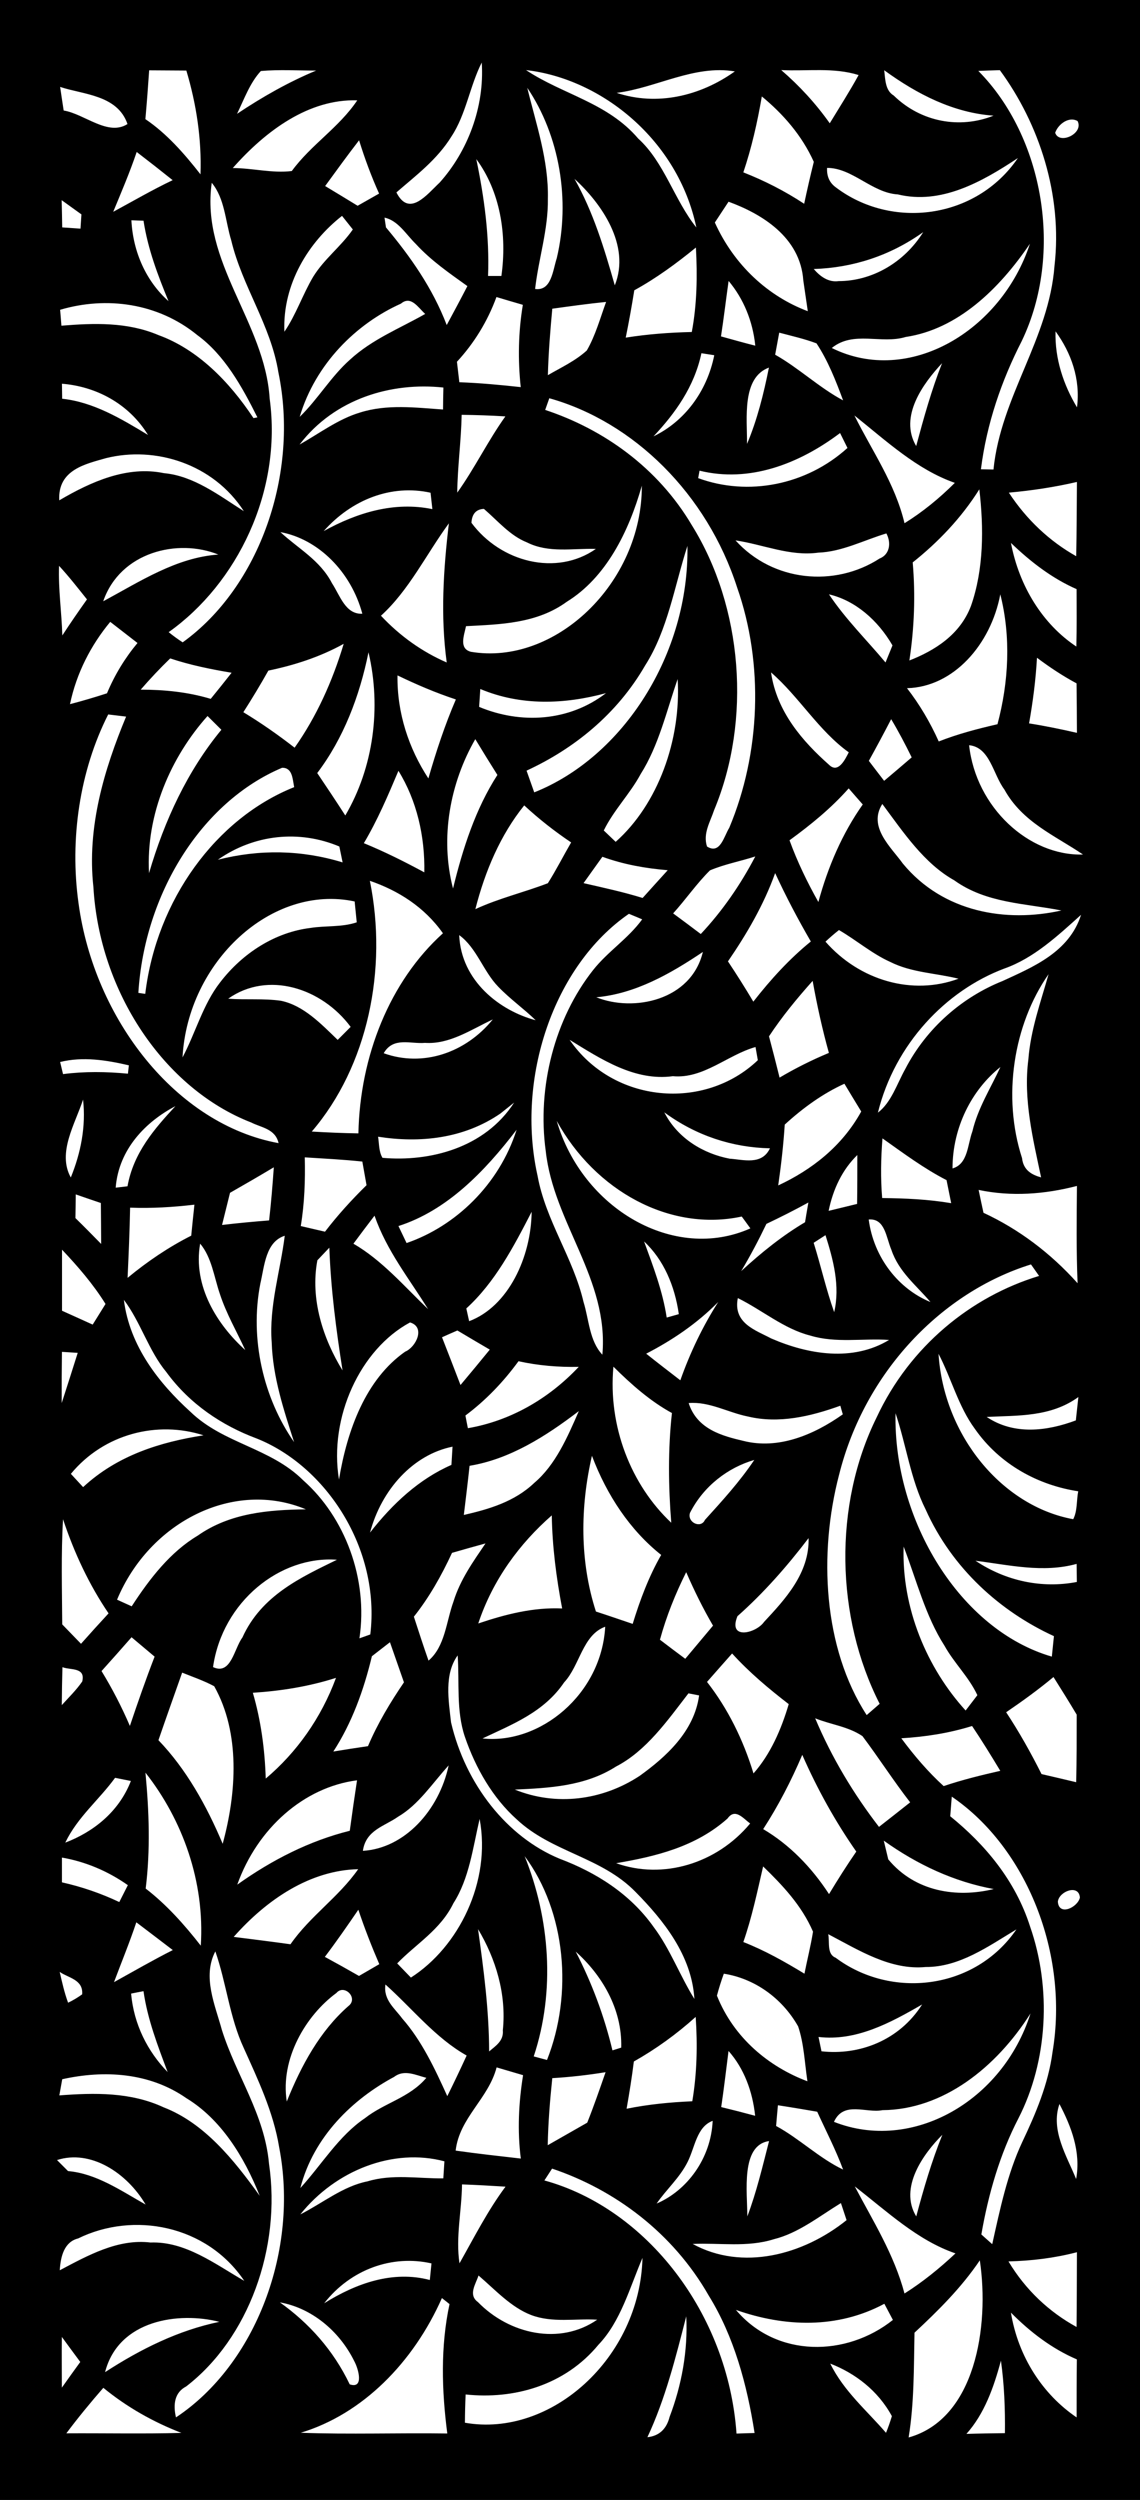 <?xml version="1.0" encoding="UTF-8" standalone="no"?>
<!-- Created with Inkscape (http://www.inkscape.org/) -->

<svg
   width="133.854mm"
   height="293.404mm"
   viewBox="0 0 133.854 293.404"
   version="1.1"
   id="svg5"
   xml:space="preserve"
   xmlns="http://www.w3.org/2000/svg"
   xmlns:svg="http://www.w3.org/2000/svg"><defs
     id="defs2" /><g
     id="layer1"
     transform="translate(721.452,823.685)"><path
       d="m -721.452,-823.685 h 133.854 v 293.404 h -133.854 z m 12.133,280.242 c -1.498,1.722 -2.963,3.493 -4.342,5.341 4.503,-0.029 9.007,0.076 13.51,-0.05 -3.269,-1.265 -6.368,-2.996 -9.169,-5.292 z m 101.34,5.409 c 1.507,-0.05 3.014,-0.067 4.52,-0.088 0.036,-2.85 -0.077,-5.701 -0.468,-8.512 -0.843,3.152 -1.95,6.255 -4.052,8.6 z m -15.988,-8.25 c 1.592,3.24 4.291,5.506 6.547,8.123 0.265,-0.642 0.485,-1.294 0.689,-1.956 -1.634,-3.016 -4.341,-5.049 -7.236,-6.168 z m -90.222,-3.132 c -0.026,1.984 0,3.959 0,5.954 0.715,-1.012 1.439,-2.024 2.163,-3.016 -0.732,-0.983 -1.447,-1.955 -2.163,-2.938 z m 68.752,11.771 c 1.37,-0.147 2.239,-0.944 2.605,-2.383 1.413,-3.707 2.162,-7.753 1.958,-11.81 -1.243,4.845 -2.46,9.709 -4.563,14.194 z m -63.678,-7.636 c 4.214,-2.734 8.624,-4.913 13.416,-5.905 -4.725,-1.206 -11.833,-0.261 -13.416,5.905 z m 106.362,-6.985 c 0.852,5.205 3.755,9.612 7.713,12.296 0,-2.276 0,-4.543 0.027,-6.81 -2.886,-1.235 -5.448,-3.171 -7.739,-5.487 z m -32.29,-0.321 c 4.767,5.652 12.982,5.516 18.431,1.177 -0.254,-0.477 -0.758,-1.421 -1.004,-1.897 -5.508,2.958 -11.714,2.734 -17.426,0.72 z m -53.547,-0.885 c 3.397,2.422 6.274,5.593 8.198,9.621 1.686,0.574 1.047,-1.77 0.545,-2.704 -1.805,-3.658 -5.108,-6.275 -8.743,-6.917 z m 19.027,-0.506 c -3.354,7.569 -9.322,13.619 -16.575,15.809 5.738,0.214 11.476,0 17.205,0.087 -0.655,-5.039 -0.809,-10.205 0.262,-15.185 -0.222,-0.176 -0.663,-0.535 -0.894,-0.71 z m 4.222,0.467 c 3.695,3.794 9.628,5.107 14.012,2.072 -2.579,-0.155 -5.253,0.399 -7.756,-0.545 -2.375,-0.914 -4.214,-2.957 -6.18,-4.64 -0.341,1.031 -1.234,2.267 -0.078,3.113 z m 51.266,3.599 c -0.085,4.096 -0.027,8.23 -0.69,12.297 7.823,-2.179 9.509,-12.997 8.36,-20.79 -2.188,3.239 -4.903,5.915 -7.67,8.492 z m -37.1,1.401 c -3.967,4.816 -9.986,6.45 -15.604,5.847 -0.052,1.099 -0.078,2.208 -0.085,3.318 10.079,1.78 20.559,-7.579 20.849,-19.349 -1.507,3.521 -2.554,7.452 -5.159,10.185 z m -32.213,-4.854 c 3.788,-2.364 8.07,-3.872 12.403,-2.733 0.051,-0.486 0.144,-1.459 0.195,-1.946 -4.58,-1.041 -9.467,0.671 -12.599,4.679 z m 80.346,-4.913 c 2.009,3.356 4.793,5.944 7.994,7.695 0.036,-2.928 0.027,-5.847 0.043,-8.775 -2.639,0.691 -5.338,1.012 -8.036,1.08 z m -109.24,-2.695 c -1.6,0.399 -2.051,2.043 -2.154,3.736 3.346,-1.77 6.844,-3.716 10.65,-3.259 4.078,-0.155 7.534,2.49 11.016,4.504 -4.427,-6.586 -13.033,-8.162 -19.512,-4.981 z m 81.692,0.089 c -3.116,0.983 -6.359,0.409 -9.535,0.554 5.823,3.191 12.965,1.313 18.074,-2.792 -0.172,-0.506 -0.502,-1.498 -0.664,-2.004 -2.562,1.566 -4.997,3.531 -7.875,4.242 z m 9.501,-6.197 c 2.145,4.067 4.614,7.968 5.84,12.569 2.128,-1.343 4.112,-2.948 5.985,-4.708 -4.469,-1.527 -8.036,-4.932 -11.825,-7.861 z m -46.413,9.028 c 1.728,-3.055 3.329,-6.216 5.406,-8.999 -1.703,-0.106 -3.405,-0.205 -5.108,-0.264 -0.036,3.094 -0.758,6.187 -0.298,9.262 z m 9.969,-9.728 c 11.987,3.298 21.564,15.595 22.56,29.71 0.706,-0.029 1.413,-0.05 2.12,-0.067 -0.885,-5.691 -2.426,-11.353 -5.372,-16.11 -4.223,-7.403 -11.059,-12.452 -18.405,-14.923 -0.298,0.457 -0.596,0.924 -0.902,1.391 z m -28.664,3.989 c 2.622,-1.323 5.023,-3.317 7.892,-3.881 2.92,-0.885 5.934,-0.321 8.905,-0.35 0.028,-0.496 0.094,-1.498 0.129,-2.004 -6.01,-1.596 -12.77,1.041 -16.924,6.236 z m -28.561,-6.382 c 0.323,0.321 0.97,0.973 1.294,1.294 3.329,0.29 6.189,2.286 9.109,3.93 -2.197,-3.726 -6.444,-6.499 -10.403,-5.224 z m 100.888,6.615 c 0.869,-3.259 1.813,-6.489 3.065,-9.582 -2.205,2.199 -5.125,6.217 -3.065,9.582 z m -19.835,0 c 1.081,-2.851 1.788,-5.866 2.554,-8.843 -3.363,0.477 -2.545,6.032 -2.554,8.843 z m -7.006,-6.402 c -0.936,1.878 -2.486,3.211 -3.643,4.893 3.558,-1.518 6.385,-5.282 6.58,-9.709 -1.881,0.701 -2.077,3.104 -2.937,4.816 z m 45.613,2.014 c 0.579,-3.181 -0.562,-6.138 -1.958,-8.804 -1.073,3.074 0.868,6.109 1.958,8.804 z m -35.014,-8.658 c -0.06,0.613 -0.164,1.829 -0.214,2.432 2.733,1.478 5.065,3.784 7.866,5.117 -0.869,-2.345 -2.009,-4.533 -3.039,-6.79 -1.541,-0.264 -3.082,-0.525 -4.614,-0.759 z m -26.493,-3.181 c -0.272,2.617 -0.485,5.234 -0.536,7.87 1.549,-0.885 3.09,-1.761 4.64,-2.646 0.775,-1.946 1.464,-3.94 2.154,-5.925 -2.077,0.34 -4.163,0.574 -6.257,0.7 z m -11.348,8.503 c 2.545,0.359 5.099,0.642 7.653,0.934 -0.417,-3.259 -0.254,-6.557 0.265,-9.787 -1.039,-0.311 -2.069,-0.613 -3.107,-0.914 -0.971,3.697 -4.367,5.905 -4.81,9.767 z m -7.211,-8.658 c -4.853,2.597 -9.466,6.995 -11.024,13.055 2.511,-2.753 4.529,-6.148 7.585,-8.201 2.298,-1.81 5.227,-2.393 7.211,-4.738 -1.235,-0.311 -2.588,-1.021 -3.772,-0.117 z m -38.981,0.282 c -0.085,0.477 -0.254,1.421 -0.341,1.897 4.112,-0.311 8.377,-0.409 12.268,1.41 4.725,1.829 8.19,6.09 11.262,10.38 -1.839,-4.641 -4.588,-9.018 -8.607,-11.46 -4.359,-3.036 -9.679,-3.317 -14.583,-2.228 z m 78.235,-3.317 c -0.281,2.189 -0.536,4.397 -0.86,6.586 1.328,0.321 2.656,0.661 3.984,1.021 -0.306,-2.88 -1.311,-5.564 -3.124,-7.607 z m 18.073,6.946 c -1.915,0.389 -4.554,-1.129 -5.695,1.372 9.143,3.619 19.801,-2.383 23.079,-12.725 -4.044,6.382 -10.292,11.304 -17.384,11.353 z m -29.191,-5.711 c -0.23,1.858 -0.528,3.706 -0.852,5.545 2.546,-0.515 5.125,-0.768 7.713,-0.875 0.553,-3.268 0.622,-6.596 0.4,-9.903 -2.256,2.033 -4.691,3.784 -7.261,5.234 z m 21.683,-2.88 c 0.085,0.418 0.265,1.265 0.349,1.683 4.435,0.496 9.135,-1.265 11.816,-5.496 -3.797,2.199 -7.781,4.329 -12.165,3.813 z m -50.849,-6.158 c -0.272,1.8 1.098,2.802 1.958,3.979 2.29,2.598 3.831,5.876 5.303,9.126 0.783,-1.576 1.541,-3.172 2.273,-4.767 -3.652,-2.053 -6.385,-5.516 -9.535,-8.337 z m -5.755,0.993 c -3.593,2.636 -6.615,7.714 -5.832,12.744 1.711,-4.271 3.916,-8.289 7.219,-11.188 1.252,-0.934 -0.46,-2.646 -1.387,-1.556 z m -24.109,0.075 c 0.324,3.629 1.941,6.79 4.29,9.213 -1.157,-3.084 -2.358,-6.168 -2.835,-9.495 -0.366,0.067 -1.09,0.205 -1.456,0.282 z m 69.594,-2.335 c -0.307,0.847 -0.579,1.703 -0.809,2.578 2.001,5.01 6.146,8.366 10.625,10.049 -0.324,-2.15 -0.4,-4.397 -1.09,-6.44 -1.933,-3.415 -5.218,-5.643 -8.726,-6.187 z m -77.98,-0.214 c 0.281,1.216 0.553,2.451 0.987,3.619 0.579,-0.273 1.124,-0.603 1.652,-0.982 0.145,-1.751 -1.652,-1.926 -2.639,-2.637 z m 19.052,6.839 c 1.677,5.311 5.014,9.894 5.525,15.672 1.456,9.893 -2.418,20.526 -9.731,26.149 -1.353,0.7 -1.549,2.101 -1.192,3.628 9.382,-6.226 14.456,-19.631 12.114,-31.714 -0.69,-4.173 -2.486,-7.919 -4.163,-11.655 -1.651,-3.551 -2.035,-7.617 -3.329,-11.324 -1.549,2.977 -0.026,6.294 0.774,9.242 z m 41.536,-9.222 c 1.881,3.648 3.337,7.51 4.316,11.596 l 1.03,-0.321 c 0.129,-4.582 -2.315,-8.561 -5.346,-11.275 z m 41.109,1.81 c -4.146,0.399 -7.84,-1.956 -11.459,-3.852 0.188,0.934 -0.187,2.344 0.869,2.763 6.487,4.864 16.328,3.823 21.231,-3.327 -3.345,2.023 -6.717,4.436 -10.641,4.417 z m -52.576,-4.446 c 0.664,4.757 1.294,9.524 1.302,14.359 0.724,-0.632 1.728,-1.216 1.609,-2.481 0.443,-4.251 -0.834,-8.405 -2.911,-11.878 z m -40.122,-0.798 c -0.792,2.374 -1.745,4.679 -2.622,7.024 2.299,-1.274 4.571,-2.587 6.904,-3.765 -1.43,-1.089 -2.852,-2.179 -4.282,-3.259 z m 22.134,4.057 c 1.345,0.73 2.673,1.469 4.01,2.238 0.596,-0.35 1.788,-1.041 2.384,-1.382 -0.902,-2.091 -1.736,-4.222 -2.46,-6.391 -1.277,1.868 -2.571,3.736 -3.933,5.535 z m 86.067,-6.489 c 0.11,1.751 2.333,0.681 2.588,-0.467 -0.11,-1.615 -2.434,-0.759 -2.588,0.467 z m -96.768,4.144 c 2.222,0.282 4.444,0.554 6.666,0.866 2.316,-3.327 5.636,-5.506 7.951,-8.814 -5.635,0.135 -10.701,3.522 -14.617,7.948 z m 59.839,0.603 c 2.494,0.973 4.852,2.305 7.176,3.716 0.324,-1.654 0.741,-3.269 1.005,-4.932 -1.337,-3.093 -3.592,-5.457 -5.857,-7.656 -0.69,2.987 -1.319,5.992 -2.324,8.872 z m -25.676,-10.079 c 2.963,7.364 3.61,15.838 1.065,23.504 0.392,0.106 1.175,0.311 1.558,0.418 3.065,-7.734 2.231,-17.384 -2.622,-23.922 z m -54.331,0.164 c 0,0.963 0,1.936 0,2.909 2.307,0.516 4.563,1.284 6.734,2.315 0.332,-0.661 0.673,-1.323 1.005,-1.985 -2.367,-1.663 -4.997,-2.763 -7.747,-3.239 z m 96.496,-1.984 c 0.136,0.545 0.392,1.644 0.528,2.198 3.167,3.823 8.053,4.534 12.386,3.483 -4.631,-0.847 -8.956,-2.851 -12.914,-5.681 z m -50.534,7.354 c -1.515,3.113 -4.367,4.748 -6.598,7.053 0.409,0.418 1.209,1.255 1.609,1.663 5.602,-3.58 9.441,-11.246 8.07,-18.62 -0.792,3.385 -1.218,7.004 -3.082,9.903 z m 58.34,-10.215 c 4.052,3.278 7.645,7.511 9.373,12.939 2.528,7.228 2.086,15.789 -1.371,22.521 -2.171,4.193 -3.524,8.853 -4.35,13.62 0.324,0.282 0.954,0.856 1.277,1.139 0.911,-4.086 1.77,-8.24 3.524,-11.985 1.583,-3.337 3.056,-6.79 3.558,-10.575 1.933,-11.518 -3.039,-23.971 -11.833,-29.963 -0.043,0.584 -0.137,1.731 -0.179,2.305 z m -26.152,0.264 c -3.763,3.347 -8.47,4.456 -13.076,5.244 5.466,1.946 11.791,0.079 15.732,-4.66 -0.843,-0.623 -1.762,-1.839 -2.656,-0.584 z m -57.565,7.763 c 4.078,-2.909 8.505,-5.156 13.212,-6.324 0.265,-1.974 0.553,-3.95 0.851,-5.924 -6.231,0.807 -11.697,5.623 -14.063,12.248 z m -10.778,-13.133 c 0.426,4.514 0.588,9.076 0.026,13.59 2.426,1.868 4.529,4.213 6.47,6.703 0.485,-7.52 -2.137,-14.758 -6.487,-20.293 z m -3.567,0.593 c -1.89,2.598 -4.402,4.601 -5.849,7.608 3.244,-1.236 6.282,-3.57 7.705,-7.238 -0.46,-0.087 -1.388,-0.273 -1.856,-0.37 z m 33.218,4.572 c -1.558,1.109 -3.78,1.547 -4.121,3.999 4.878,-0.293 8.939,-4.728 10.071,-10.03 -1.907,2.092 -3.541,4.63 -5.95,6.031 z m 47.469,-7.267 c -1.302,3.055 -2.818,5.983 -4.589,8.716 3.073,1.81 5.67,4.465 7.73,7.627 1.03,-1.703 2.086,-3.376 3.201,-4.991 -2.46,-3.522 -4.58,-7.335 -6.342,-11.353 z m 11.629,-1.946 c 1.507,2.033 3.142,3.95 4.972,5.613 2.188,-0.739 4.418,-1.284 6.649,-1.79 -1.073,-1.78 -2.162,-3.551 -3.312,-5.263 -2.716,0.847 -5.508,1.274 -8.309,1.44 z m -10.113,-2.344 c 1.949,4.631 4.521,8.892 7.491,12.744 1.226,-0.963 2.452,-1.916 3.661,-2.88 -1.949,-2.51 -3.686,-5.224 -5.602,-7.773 -1.685,-1.138 -3.729,-1.352 -5.55,-2.091 z m -23.386,5.662 c -3.626,2.315 -7.841,2.52 -11.884,2.704 4.827,1.956 10.25,1.294 14.668,-1.615 3.014,-2.17 6.402,-5.176 6.972,-9.436 -0.315,-0.059 -0.937,-0.185 -1.252,-0.243 -2.503,3.249 -4.963,6.761 -8.505,8.59 z m -42.642,-8.658 c 0.953,3.249 1.405,6.644 1.515,10.069 3.61,-3.045 6.504,-7.092 8.249,-11.82 -3.192,1.022 -6.47,1.537 -9.764,1.751 z m 94.01,-1.848 c -1.788,1.488 -3.661,2.841 -5.559,4.134 1.524,2.306 2.894,4.747 4.154,7.257 1.362,0.311 2.707,0.632 4.069,0.954 0.059,-2.646 0.059,-5.282 0.059,-7.929 -0.885,-1.488 -1.805,-2.957 -2.724,-4.416 z m -102.31,-0.516 c -0.928,2.637 -1.873,5.273 -2.784,7.929 3.252,3.385 5.644,7.656 7.543,12.16 1.635,-5.992 2.086,-13.007 -0.996,-18.493 -1.217,-0.652 -2.503,-1.09 -3.763,-1.596 z m -14.055,-0.642 c -0.044,1.479 -0.065,2.967 -0.078,4.456 0.817,-0.905 1.694,-1.751 2.401,-2.773 0.417,-1.712 -1.413,-1.313 -2.324,-1.683 z m 45.63,6.489 c 1.694,7.258 6.564,13.454 12.77,16.003 4.18,1.576 8.223,4.057 11.024,8.016 1.924,2.558 3.073,5.701 4.776,8.434 -0.307,-5.127 -3.669,-9.271 -6.879,-12.53 -4.036,-4.164 -9.833,-4.65 -13.996,-8.561 -2.775,-2.49 -4.801,-5.954 -6.078,-9.689 -1.03,-3.055 -0.622,-6.362 -0.843,-9.543 -1.592,2.218 -1.073,5.243 -0.775,7.87 z m 30.052,-4.757 c 2.443,3.123 4.256,6.79 5.457,10.74 1.992,-2.257 3.252,-5.136 4.138,-8.133 -2.333,-1.8 -4.614,-3.706 -6.649,-5.944 -0.979,1.109 -1.966,2.218 -2.945,3.337 z m -39.348,-3.016 c -0.953,3.989 -2.358,7.851 -4.529,11.188 1.353,-0.223 2.707,-0.438 4.069,-0.632 1.141,-2.685 2.622,-5.136 4.223,-7.491 -0.553,-1.566 -1.09,-3.142 -1.643,-4.708 -0.707,0.545 -1.413,1.09 -2.12,1.644 z m -31.745,1.742 c 1.252,2.043 2.367,4.202 3.329,6.44 0.919,-2.734 1.865,-5.448 2.903,-8.133 -0.911,-0.759 -1.813,-1.518 -2.707,-2.276 -1.166,1.333 -2.341,2.656 -3.524,3.969 z m 54.313,1.333 c -2.384,3.522 -6.13,4.932 -9.577,6.576 6.725,0.72 13.961,-5.146 14.404,-13.113 -2.664,0.963 -2.971,4.553 -4.827,6.537 z m 11.255,-5.01 c 0.979,0.749 1.975,1.498 2.971,2.237 1.081,-1.294 2.171,-2.597 3.26,-3.891 -1.175,-2.014 -2.213,-4.115 -3.15,-6.275 -1.26,2.52 -2.324,5.156 -3.082,7.929 z m 37.049,-9.271 c 3.575,2.393 7.815,3.278 11.901,2.491 0,-0.525 -0.027,-1.595 -0.027,-2.121 -3.95,1.089 -7.926,0.126 -11.876,-0.37 z m -89.524,12.482 c 2.111,0.992 2.469,-2.16 3.448,-3.473 2.239,-4.952 6.887,-7.063 11.101,-9.125 -6.657,-0.496 -13.451,4.903 -14.549,12.598 z m 88.366,5.097 c 0.349,-0.447 1.039,-1.352 1.379,-1.8 -1.005,-2.15 -2.716,-3.745 -3.857,-5.798 -2.248,-3.502 -3.295,-7.724 -4.801,-11.645 -0.246,7.247 2.758,14.281 7.279,19.242 z m -26.791,-11.071 c -1.158,2.841 2.188,2.014 3.124,0.671 2.426,-2.607 5.346,-5.711 5.227,-9.835 -2.545,3.337 -5.287,6.45 -8.351,9.164 z m -33.516,-7.432 c -1.243,2.685 -2.69,5.243 -4.478,7.49 0.562,1.722 1.115,3.444 1.72,5.156 1.95,-1.663 2.069,-4.553 2.929,-6.927 0.792,-2.578 2.324,-4.708 3.763,-6.829 -1.311,0.36 -2.622,0.73 -3.933,1.109 z m -45.766,8.395 c 0.732,0.749 1.464,1.508 2.205,2.276 1.073,-1.206 2.145,-2.394 3.235,-3.57 -2.273,-3.346 -4.035,-7.092 -5.346,-11.051 -0.238,4.105 -0.12,8.23 -0.094,12.345 z m 48.848,-0.108 c 3.201,-1.08 6.487,-1.917 9.85,-1.761 -0.681,-3.599 -1.158,-7.237 -1.217,-10.925 -3.78,3.308 -6.93,7.559 -8.633,12.686 z m -42.412,-2.792 c 0.434,0.194 1.294,0.584 1.72,0.778 2.12,-3.269 4.554,-6.391 7.755,-8.298 3.805,-2.675 8.351,-3.025 12.701,-3.084 -8.436,-3.531 -18.346,1.43 -22.176,10.604 z m 67.27,-10.186 c -0.349,1.129 1.286,1.878 1.754,0.827 2.026,-2.237 4.078,-4.475 5.798,-7.043 -3.073,0.895 -5.942,3.045 -7.551,6.216 z m -11.042,11.577 c 1.439,0.467 2.877,0.963 4.316,1.45 0.868,-2.831 1.907,-5.594 3.346,-8.094 -3.652,-2.899 -6.376,-6.995 -8.13,-11.635 -1.387,6.022 -1.439,12.384 0.468,18.279 z m -26.526,-9.262 c 2.664,-3.414 5.78,-6.294 9.56,-7.948 0.028,-0.535 0.093,-1.605 0.129,-2.14 -4.623,0.934 -8.343,5.029 -9.688,10.088 z m -35.125,-6.897 c 0.357,0.389 1.081,1.168 1.439,1.557 4.035,-3.745 9.084,-5.292 14.14,-6.08 -5.397,-1.742 -11.672,-0.205 -15.579,4.524 z m 96.828,-7.121 c -0.254,12.559 7.577,25.439 18.354,28.572 0.066,-0.604 0.187,-1.8 0.246,-2.403 -6.274,-2.88 -11.944,-7.909 -15.068,-14.875 -1.762,-3.512 -2.273,-7.569 -3.533,-11.294 z m -50.014,6.177 c -0.203,1.926 -0.443,3.843 -0.673,5.769 2.92,-0.671 5.942,-1.537 8.283,-3.775 2.477,-2.101 3.874,-5.331 5.219,-8.415 -3.916,2.987 -8.105,5.642 -12.829,6.42 z m 32.673,-5.788 c -2.333,-0.467 -4.529,-1.78 -6.947,-1.576 0.987,3.084 3.958,3.862 6.453,4.446 4.069,1.022 8.207,-0.691 11.646,-3.123 -0.078,-0.252 -0.222,-0.759 -0.289,-1.012 -3.482,1.255 -7.219,2.14 -10.863,1.264 z m 28.042,0.05 c 3.209,2.16 7.083,1.673 10.471,0.409 0.101,-0.924 0.195,-1.839 0.298,-2.743 -3.261,2.364 -7.083,2.15 -10.769,2.335 z m -37.032,12.423 c -0.341,-4.29 -0.392,-8.61 0.078,-12.88 -2.537,-1.381 -4.759,-3.346 -6.87,-5.438 -0.647,7.004 2.069,13.882 6.794,18.318 z m 31.379,-19.836 c 0.621,9.65 7.5,17.9 15.817,19.418 0.502,-0.973 0.375,-2.199 0.587,-3.278 -4.639,-0.7 -9.194,-3.103 -12.148,-7.345 -1.916,-2.597 -2.75,-5.915 -4.257,-8.794 z m -49.316,0.876 c -1.796,2.461 -3.882,4.621 -6.232,6.372 0.065,0.369 0.214,1.119 0.289,1.488 4.878,-0.837 9.415,-3.366 13.016,-7.199 -2.375,0.05 -4.75,-0.147 -7.074,-0.661 z m -53.607,-1.099 c -0.028,2.004 -0.036,4.008 -0.028,6.012 0.63,-1.965 1.268,-3.93 1.881,-5.895 -0.46,-0.03 -1.387,-0.087 -1.856,-0.117 z m 44.626,-1.712 c 0.732,1.858 1.447,3.726 2.171,5.604 1.158,-1.381 2.307,-2.763 3.439,-4.154 -1.269,-0.739 -2.537,-1.488 -3.805,-2.247 -0.604,0.264 -1.209,0.526 -1.805,0.798 z m -12.097,16.694 c 0.971,-5.847 3.15,-11.761 7.764,-15.001 1.269,-0.525 2.435,-2.88 0.579,-3.434 -5.849,3.142 -9.543,11.148 -8.343,18.435 z m 46.83,-21.295 c -0.587,2.967 2.111,3.775 3.916,4.738 4.341,1.887 9.585,2.763 13.842,0.176 -3.082,-0.214 -6.232,0.409 -9.262,-0.515 -3.073,-0.778 -5.636,-2.987 -8.496,-4.397 z m -10.76,6.528 c 1.328,1.06 2.673,2.091 4.01,3.123 1.149,-3.259 2.639,-6.353 4.452,-9.193 -2.511,2.549 -5.414,4.495 -8.462,6.071 z m -61.328,-6.323 c 0.672,5.458 4.162,9.826 7.806,13.133 3.899,3.775 9.398,4.212 13.255,8.055 4.869,4.309 7.645,11.518 6.597,18.542 0.315,-0.106 0.954,-0.34 1.277,-0.457 1.209,-10.088 -5.218,-19.777 -13.366,-23.007 -4.035,-1.508 -7.832,-4.018 -10.582,-7.783 -2.077,-2.5 -3.022,-5.885 -4.989,-8.483 z m 83.973,20.546 c -2.409,9.232 -1.873,20.293 3.244,28.192 0.383,-0.331 1.149,-0.992 1.524,-1.323 -5.176,-10.166 -5.44,-23.328 -0.357,-33.611 3.899,-8.376 11.135,-14.203 19.078,-16.606 -0.238,-0.341 -0.715,-1.012 -0.953,-1.352 -10.488,3.259 -19.529,12.637 -22.534,24.7 z m -91.235,-26.441 c 0,2.393 0,4.786 0,7.179 1.2,0.535 2.401,1.08 3.601,1.625 0.503,-0.817 1.005,-1.625 1.507,-2.422 -1.473,-2.364 -3.261,-4.417 -5.117,-6.382 z m 29.983,1.255 c -0.86,4.563 0.672,9.213 2.954,12.929 -0.749,-4.777 -1.379,-9.563 -1.549,-14.408 -0.349,0.37 -1.047,1.109 -1.405,1.479 z m -8.47,10.536 c -1.005,-2.189 -2.222,-4.261 -2.98,-6.586 -0.689,-2.014 -0.953,-4.281 -2.316,-5.905 -0.877,5.01 2.034,9.543 5.295,12.491 z m 46.83,-12.744 c 1.056,2.899 2.179,5.798 2.656,8.93 0.358,-0.097 1.065,-0.301 1.422,-0.399 -0.468,-3.308 -1.779,-6.391 -4.078,-8.532 z m -45.06,4.962 c -1.268,6.469 0.375,13.444 3.967,18.59 -1.217,-3.784 -2.503,-7.627 -2.63,-11.713 -0.324,-4.261 1.013,-8.347 1.532,-12.511 -2.247,0.72 -2.375,3.512 -2.869,5.633 z m 64.972,-4.806 c 0.843,2.695 1.464,5.477 2.409,8.142 0.715,-3.084 -0.11,-6.148 -1.021,-9.037 -0.349,0.223 -1.039,0.671 -1.388,0.895 z m 6.462,-2.734 c 0.596,4.523 3.542,8.172 7.253,9.689 -1.626,-1.926 -3.72,-3.531 -4.589,-6.129 -0.63,-1.479 -0.741,-3.716 -2.664,-3.56 z m -47.247,10.438 0.332,1.498 c 4.606,-1.732 7.279,-7.52 7.339,-12.841 -2.137,4.154 -4.316,8.289 -7.67,11.343 z m -13.255,-7.598 c 3.337,1.926 5.951,4.981 8.769,7.685 -2.213,-3.57 -4.852,-6.839 -6.291,-10.973 -0.834,1.09 -1.66,2.179 -2.478,3.288 z m 48.49,-2.325 c -0.911,1.898 -1.89,3.755 -2.963,5.545 2.35,-2.16 4.819,-4.154 7.5,-5.739 0.094,-0.584 0.289,-1.742 0.392,-2.315 -1.626,0.894 -3.269,1.722 -4.929,2.509 z m -74.71,-1.906 c -0.052,2.753 -0.171,5.496 -0.298,8.24 2.341,-1.936 4.835,-3.619 7.474,-4.952 0.117,-1.216 0.246,-2.432 0.375,-3.638 -2.503,0.293 -5.023,0.448 -7.551,0.35 z m -6.385,-1.556 c 0,0.924 -0.026,1.848 -0.036,2.782 1.022,0.992 2.018,2.014 3.022,3.035 0,-1.605 -0.028,-3.201 -0.036,-4.806 -0.988,-0.331 -1.967,-0.671 -2.954,-1.012 z m 106.013,-0.525 c 0.187,0.895 0.375,1.79 0.571,2.685 4.12,1.907 7.874,4.719 11.05,8.269 -0.161,-3.804 -0.11,-7.617 -0.077,-11.421 -3.797,0.983 -7.696,1.275 -11.544,0.467 z m -87.898,0.34 c -0.306,1.255 -0.621,2.519 -0.936,3.775 1.839,-0.223 3.686,-0.389 5.525,-0.535 0.238,-2.072 0.408,-4.154 0.553,-6.236 -1.703,1.021 -3.422,2.014 -5.142,2.996 z m 70.275,2.121 c 1.115,-0.273 2.23,-0.545 3.354,-0.817 0.028,-1.917 0.028,-3.833 0.028,-5.739 -1.762,1.712 -2.852,3.998 -3.371,6.557 z m -61.498,-6.284 c 0.065,2.695 -0.028,5.409 -0.469,8.065 0.716,0.164 2.137,0.496 2.844,0.662 1.498,-1.955 3.15,-3.765 4.878,-5.458 -0.12,-0.691 -0.366,-2.082 -0.494,-2.772 -2.247,-0.243 -4.503,-0.35 -6.759,-0.496 z m 67.832,-2.228 c -0.187,2.335 -0.23,4.679 -0.036,7.005 2.707,0.029 5.423,0.147 8.104,0.603 -0.137,-0.681 -0.409,-2.033 -0.545,-2.705 -2.639,-1.352 -5.065,-3.161 -7.526,-4.903 z m -56.833,10.293 c 0.315,0.662 0.63,1.323 0.954,1.994 5.704,-1.955 10.862,-6.82 12.922,-13.299 -3.788,4.951 -8.198,9.485 -13.876,11.304 z m 18.584,-12.345 c 2.997,10.283 13.765,16.616 22.738,12.618 -0.254,-0.35 -0.758,-1.051 -1.013,-1.391 -8.428,1.819 -17.213,-3.015 -21.725,-11.226 z m 12.633,-1.002 c 1.584,3.103 4.648,4.864 7.662,5.438 1.609,0.106 3.788,0.807 4.742,-1.216 -4.427,-0.097 -8.675,-1.479 -12.404,-4.222 z m -64.418,8.843 c 0.349,-0.038 1.039,-0.126 1.388,-0.164 0.707,-3.949 3.175,-6.761 5.627,-9.407 -3.431,1.799 -6.657,5.01 -7.015,9.572 z m 45.179,-8.707 c -4.316,2.967 -9.467,3.493 -14.37,2.724 0.136,0.827 0.078,1.751 0.519,2.481 5.534,0.486 12.004,-1.138 15.46,-6.489 -0.4,0.321 -1.209,0.963 -1.609,1.284 z m -50.449,7.51 c 1.166,-2.86 1.796,-5.983 1.439,-9.145 -0.919,2.85 -3.056,6.226 -1.439,9.145 z m 83.828,-6.206 c -0.152,2.393 -0.426,4.767 -0.766,7.14 3.882,-1.81 7.483,-4.563 9.747,-8.678 -0.664,-1.08 -1.319,-2.169 -1.975,-3.259 -2.545,1.158 -4.87,2.841 -7.006,4.796 z m 19.699,5.146 c 1.822,-0.525 1.754,-2.773 2.333,-4.349 0.655,-2.753 2.145,-5.068 3.295,-7.559 -3.397,2.704 -5.627,7.121 -5.627,11.907 z m -104.779,-12.491 c 0.085,0.36 0.257,1.07 0.341,1.42 2.528,-0.331 5.082,-0.293 7.619,-0.05 0.026,-0.244 0.085,-0.739 0.11,-0.983 -2.648,-0.613 -5.389,-1.051 -8.071,-0.389 z m 59.821,-2.607 c 5.108,7.451 15.809,8.385 22.1,2.393 -0.069,-0.389 -0.203,-1.158 -0.272,-1.547 -3.286,0.924 -6.112,3.755 -9.705,3.424 -4.452,0.603 -8.368,-1.955 -12.123,-4.27 z m -16.984,0.36 c -1.668,0.155 -3.72,-0.749 -4.844,1.216 4.563,1.644 9.578,0 12.812,-3.969 -2.571,1.206 -5.091,2.947 -7.968,2.753 z m 40.395,-0.768 c 0.426,1.615 0.843,3.22 1.243,4.844 1.873,-1.109 3.805,-2.072 5.789,-2.899 -0.774,-2.782 -1.396,-5.604 -1.907,-8.454 -1.822,2.043 -3.584,4.173 -5.125,6.508 z m -63.499,-4.417 c 2.061,0.155 4.137,-0.05 6.189,0.243 2.647,0.545 4.682,2.675 6.666,4.592 0.383,-0.38 1.141,-1.148 1.524,-1.527 -3.405,-4.582 -9.739,-6.596 -14.379,-3.308 z m 93.21,18.707 c 0.153,1.42 1.141,1.965 2.239,2.267 -0.954,-4.514 -2.103,-9.144 -1.498,-13.833 0.265,-3.493 1.447,-6.732 2.375,-10.02 -4.154,5.954 -5.44,14.427 -3.116,21.587 z m -49.989,-18.873 c 4.359,1.751 11.135,0.399 12.514,-5.321 -3.882,2.607 -7.943,4.903 -12.514,5.321 z m -16.098,-7.296 c 0.222,5.38 4.776,8.882 8.981,9.991 -1.421,-1.381 -3.022,-2.5 -4.401,-3.94 -1.754,-1.8 -2.537,-4.572 -4.58,-6.051 z m 43.008,0.768 c 4.01,4.572 10.216,6.353 15.621,4.349 -2.682,-0.671 -5.491,-0.7 -8.028,-1.975 -2.137,-0.963 -3.976,-2.559 -6.01,-3.736 -0.545,0.428 -1.073,0.885 -1.583,1.362 z m 21.01,3.152 c -6.87,2.578 -12.863,8.853 -14.855,16.917 1.583,-1.216 2.222,-3.347 3.209,-5.117 2.537,-4.893 6.76,-8.464 11.425,-10.331 3.49,-1.615 7.824,-3.356 9.22,-7.773 -2.766,2.49 -5.567,5.097 -8.998,6.304 z m -54.816,24.33 c 0.971,5.302 4.18,9.592 5.397,14.806 0.647,2.092 0.69,4.582 2.213,6.187 0.783,-8.863 -5.721,-15.439 -6.649,-23.892 -1.038,-7.54 1.082,-15.575 5.551,-21.237 1.745,-2.208 4.095,-3.668 5.772,-5.963 -0.392,-0.164 -1.167,-0.496 -1.558,-0.652 -8.862,6.109 -13.28,19.33 -10.726,30.751 z m -41.689,-13.892 c 1.532,-2.889 2.409,-6.246 4.41,-8.804 2.682,-3.502 6.521,-5.895 10.59,-6.392 1.805,-0.293 3.678,-0.067 5.457,-0.661 -0.059,-0.613 -0.187,-1.839 -0.246,-2.452 -9.756,-2.082 -19.606,7.092 -20.21,18.309 z m 69.586,-21.636 c -1.354,3.765 -3.354,7.17 -5.542,10.36 1.03,1.547 2.026,3.123 2.979,4.728 2.035,-2.607 4.256,-5.039 6.751,-7.062 -1.507,-2.598 -2.92,-5.273 -4.189,-8.026 z m -47.588,0.905 c 2.111,10.361 -0.238,21.752 -6.819,29.428 1.822,0.108 3.644,0.185 5.474,0.214 0.179,-9.038 3.669,-17.842 9.926,-23.484 -2.188,-3.103 -5.287,-5.03 -8.581,-6.158 z m 39.935,-1.226 c -1.558,1.537 -2.843,3.414 -4.325,5.049 1.081,0.798 2.171,1.605 3.244,2.422 2.503,-2.665 4.648,-5.749 6.402,-9.106 -1.762,0.574 -3.601,0.905 -5.321,1.635 z m -12.633,-1.595 c -0.74,1.031 -1.473,2.062 -2.213,3.094 2.324,0.535 4.648,1.031 6.938,1.741 0.987,-1.089 1.958,-2.179 2.946,-3.259 -2.596,-0.214 -5.184,-0.671 -7.67,-1.576 z m -45.153,0.35 c 4.869,-1.245 9.824,-1.167 14.651,0.311 -0.094,-0.467 -0.289,-1.401 -0.383,-1.867 -4.699,-1.975 -9.986,-1.44 -14.268,1.556 z m 80.44,0.457 c 4.725,5.721 12.114,6.946 18.61,5.497 -4.248,-0.847 -8.803,-0.827 -12.583,-3.541 -3.541,-1.984 -5.959,-5.613 -8.445,-8.96 -1.72,2.704 1.03,5.068 2.417,7.004 z m -50.202,5.341 c 2.767,-1.284 5.704,-1.965 8.513,-3.045 0.979,-1.547 1.813,-3.201 2.733,-4.786 -1.924,-1.294 -3.771,-2.734 -5.508,-4.348 -2.784,3.454 -4.597,7.695 -5.738,12.18 z m 36.887,-8.084 c 0.919,2.529 2.086,4.932 3.389,7.247 1.123,-4.144 2.817,-8.065 5.21,-11.45 -0.417,-0.467 -1.234,-1.41 -1.651,-1.887 -2.086,2.354 -4.478,4.29 -6.947,6.09 z m -49.98,0.34 c 2.426,0.992 4.776,2.169 7.1,3.424 0.085,-4.222 -0.886,-8.434 -3.039,-11.917 -1.226,2.909 -2.469,5.817 -4.061,8.493 z m -26.476,17.569 c 0.203,0.03 0.605,0.089 0.809,0.117 1.319,-11.032 8.317,-20.605 17.486,-24.262 -0.196,-1.002 -0.203,-2.286 -1.413,-2.276 -9.569,4.047 -16.175,14.894 -16.882,26.422 z m 97.543,-29.068 c 0.792,7.286 7.006,13.016 13.374,12.832 -3.26,-2.218 -7.117,-3.784 -9.236,-7.636 -1.337,-1.79 -1.686,-4.952 -4.137,-5.195 z m -60.596,16.82 c 1.149,-4.718 2.648,-9.359 5.21,-13.328 -0.877,-1.391 -1.745,-2.792 -2.596,-4.202 -2.954,5.127 -4.171,11.557 -2.614,17.53 z m 51.445,-19.875 c -0.851,1.644 -1.728,3.279 -2.622,4.893 0.596,0.788 1.192,1.556 1.796,2.345 1.081,-0.914 2.163,-1.829 3.235,-2.753 -0.749,-1.527 -1.541,-3.035 -2.409,-4.485 z m -87.14,18.075 c 1.822,-6.226 4.537,-12.034 8.496,-16.83 -0.536,-0.535 -1.081,-1.08 -1.626,-1.615 -4.274,4.767 -7.253,11.499 -6.87,18.445 z m -4.793,-18.63 c -3.354,6.615 -4.537,14.641 -3.482,22.17 1.839,13.581 11.45,25.945 23.487,28.144 -0.383,-1.693 -2.034,-1.819 -3.209,-2.422 -10.224,-3.97 -17.826,-15.332 -18.533,-27.638 -0.775,-6.995 1.251,-13.775 3.839,-20.001 -0.528,-0.058 -1.575,-0.194 -2.103,-0.252 z m 43.689,-2.987 c -0.036,0.525 -0.101,1.576 -0.136,2.101 4.87,2.033 10.531,1.741 14.898,-1.615 -4.878,1.323 -9.994,1.518 -14.762,-0.486 z m 34.138,-1.946 c 0.664,4.621 3.728,8.114 6.827,10.857 1.047,1.022 1.856,-0.594 2.299,-1.479 -3.524,-2.519 -5.857,-6.547 -9.126,-9.378 z m -10.965,0.779 c -1.311,3.774 -2.222,7.801 -4.341,11.148 -1.269,2.354 -3.15,4.212 -4.333,6.625 0.349,0.331 1.047,1.002 1.396,1.333 4.972,-4.407 7.704,-11.985 7.278,-19.106 z m -32.894,-0.428 c -0.066,4.417 1.328,8.58 3.626,12.092 0.911,-3.171 1.941,-6.284 3.227,-9.271 -2.342,-0.769 -4.614,-1.741 -6.853,-2.821 z m -30.154,1.673 c 2.767,0 5.542,0.273 8.223,1.08 0.826,-1.012 1.643,-2.033 2.452,-3.064 -2.426,-0.409 -4.852,-0.895 -7.21,-1.683 -1.2,1.158 -2.358,2.393 -3.465,3.668 z m 105.239,-3.745 c -0.144,2.588 -0.477,5.156 -0.928,7.705 1.881,0.294 3.754,0.681 5.619,1.109 0,-1.936 -0.027,-3.872 -0.044,-5.808 -1.617,-0.866 -3.158,-1.887 -4.648,-3.006 z m -78.49,-0.642 c -1.047,5.185 -2.954,10.127 -6.019,14.174 1.107,1.644 2.213,3.298 3.295,4.981 3.294,-5.604 4.257,-12.627 2.724,-19.155 z m -11.757,2.15 c -0.936,1.663 -1.916,3.288 -2.937,4.884 2.077,1.255 4.078,2.656 6.019,4.164 2.562,-3.629 4.444,-7.793 5.763,-12.189 -2.792,1.547 -5.797,2.51 -8.845,3.142 z m -18.567,-5.72 c -2.256,2.724 -3.959,5.993 -4.725,9.66 1.456,-0.379 2.903,-0.807 4.342,-1.274 0.911,-2.179 2.128,-4.163 3.584,-5.905 -1.064,-0.827 -2.137,-1.654 -3.201,-2.481 z m 104.507,-3.229 c -1.115,5.905 -5.517,10.886 -10.956,11.012 1.473,1.897 2.716,3.998 3.729,6.255 2.248,-0.885 4.563,-1.488 6.896,-2.023 1.319,-4.952 1.6,-10.234 0.332,-15.244 z m -20.116,0 c 1.958,2.928 4.418,5.34 6.64,7.996 0.203,-0.506 0.613,-1.508 0.817,-2.004 -1.72,-2.967 -4.375,-5.273 -7.457,-5.992 z m -90.401,-3.347 c -0.101,2.734 0.307,5.448 0.384,8.172 0.936,-1.44 1.907,-2.841 2.894,-4.232 -1.073,-1.343 -2.128,-2.695 -3.278,-3.94 z m 111.768,-2.685 c 0.971,5.098 3.729,9.534 7.679,12.16 0.052,-2.247 0.036,-4.495 0.027,-6.742 -2.852,-1.245 -5.389,-3.191 -7.705,-5.419 z m -37.985,0.341 c -1.524,4.728 -2.307,9.864 -4.955,14.019 -3.32,5.759 -8.402,9.816 -13.936,12.364 0.222,0.642 0.681,1.907 0.902,2.549 10.446,-4.154 18.201,-16.236 17.988,-28.932 z m -68.599,6.508 c 4.35,-2.344 8.581,-5.137 13.519,-5.487 -4.742,-1.916 -11.518,-0.321 -13.519,5.487 z m 83.948,-5.71 c -3.311,0.457 -6.47,-0.963 -9.705,-1.44 4.401,4.874 11.663,5.526 16.915,2.13 1.175,-0.457 1.405,-1.809 0.8,-2.947 -2.656,0.797 -5.218,2.159 -8.011,2.257 z m -51.334,7.403 c 2.239,2.393 4.852,4.242 7.721,5.487 -0.741,-5.438 -0.392,-10.915 0.254,-16.334 -2.656,3.628 -4.682,7.86 -7.977,10.847 z m -11.808,-9.816 c 2.069,1.926 4.648,3.279 6.053,5.993 0.971,1.488 1.584,3.677 3.567,3.59 -1.319,-4.923 -5.167,-8.765 -9.62,-9.582 z m 22.432,-1.09 c 3.431,4.631 9.977,6.304 14.608,3.064 -2.699,-0.087 -5.534,0.525 -8.096,-0.768 -1.975,-0.779 -3.422,-2.53 -5.048,-3.93 -0.911,0.038 -1.405,0.584 -1.464,1.634 z m 51.811,4.65 c 0.332,3.843 0.187,7.714 -0.392,11.508 2.929,-1.148 5.942,-2.987 7.236,-6.411 1.507,-4.309 1.507,-9.125 0.979,-13.678 -2.128,3.385 -4.844,6.207 -7.824,8.58 z m -40.607,4.611 c -3.533,2.578 -7.798,2.656 -11.842,2.87 -0.238,1.119 -0.843,2.627 0.562,3.006 9.85,1.673 20.116,-8.016 20.082,-19.495 -1.549,5.467 -4.231,10.798 -8.802,13.619 z m -28.553,-8.288 c 3.984,-2.199 8.318,-3.492 12.761,-2.578 -0.051,-0.486 -0.163,-1.449 -0.214,-1.926 -4.597,-1.012 -9.245,0.788 -12.548,4.504 z m 80.448,-4.514 c 2.086,3.181 4.793,5.711 7.909,7.462 0.059,-2.899 0.059,-5.808 0.085,-8.716 -2.639,0.613 -5.312,1.012 -7.994,1.255 z m -111.496,0.905 c 3.763,-2.208 7.985,-4.086 12.293,-3.191 3.49,0.321 6.419,2.578 9.381,4.465 -3.601,-5.584 -10.42,-7.666 -16.192,-6.226 -2.341,0.681 -5.678,1.333 -5.482,4.952 z m 75.179,-3.483 c -0.044,0.214 -0.12,0.661 -0.161,0.876 5.857,2.15 12.693,0.836 17.529,-3.541 -0.222,-0.438 -0.647,-1.313 -0.868,-1.751 -4.844,3.648 -10.667,5.856 -16.498,4.417 z m 18.184,-6.479 c 2.06,4.154 4.759,7.938 5.883,12.647 2.12,-1.313 4.086,-2.919 5.908,-4.738 -4.46,-1.556 -8.045,-4.922 -11.79,-7.909 z m -46.115,-0.076 c -0.058,3.055 -0.485,6.08 -0.519,9.135 2.043,-2.85 3.61,-6.099 5.652,-8.95 -1.711,-0.108 -3.422,-0.164 -5.133,-0.185 z m 9.807,-0.574 c 6.819,2.256 13.221,6.751 17.231,13.551 5.95,9.563 7.023,22.832 2.596,33.436 -0.443,1.352 -1.328,2.724 -0.826,4.252 1.549,0.973 1.983,-1.187 2.613,-2.199 3.661,-8.726 4.078,-19.213 0.919,-28.212 -3.541,-10.973 -12.148,-19.427 -22.049,-22.2 -0.117,0.34 -0.358,1.022 -0.485,1.372 z m -28.842,4.066 c 2.333,-1.314 4.546,-2.997 7.083,-3.755 3.184,-1.012 6.521,-0.584 9.764,-0.36 0,-0.856 0.028,-1.722 0.044,-2.578 -6.079,-0.661 -12.761,1.284 -16.89,6.693 z m -27.898,-7.14 c 0,0.437 0.026,1.323 0.026,1.761 3.661,0.389 6.896,2.325 10.079,4.251 -2.298,-3.745 -6.189,-5.701 -10.097,-6.012 z m 80.44,7.063 c 1.2,-2.841 1.958,-5.895 2.571,-8.96 -3.209,1.196 -2.554,5.953 -2.571,8.96 z m 19.861,0.252 c 0.885,-3.298 1.796,-6.576 3.039,-9.728 -2.188,2.345 -5.091,6.255 -3.039,9.728 z m -25.216,-10.896 c -0.843,3.95 -3.082,7.053 -5.627,9.758 3.567,-1.712 6.266,-5.185 7.134,-9.524 -0.375,-0.058 -1.132,-0.176 -1.507,-0.235 z m 41.578,-2.568 c -0.094,3.23 0.945,6.294 2.52,8.921 0.426,-3.317 -0.689,-6.411 -2.52,-8.921 z m -32.443,0.155 c -0.12,0.652 -0.358,1.935 -0.477,2.587 2.776,1.566 5.168,3.862 7.977,5.36 -0.86,-2.325 -1.788,-4.679 -3.124,-6.693 -1.43,-0.535 -2.912,-0.866 -4.375,-1.255 z m -26.646,-2.812 c -0.238,2.598 -0.451,5.195 -0.519,7.802 1.549,-0.905 3.201,-1.654 4.572,-2.899 1.013,-1.751 1.566,-3.774 2.265,-5.7 -2.111,0.214 -4.214,0.505 -6.317,0.797 z m -57.787,0.127 c 0.036,0.467 0.12,1.401 0.152,1.868 3.806,-0.311 7.747,-0.448 11.382,1.099 4.589,1.663 8.309,5.428 11.169,9.748 0.119,-0.029 0.349,-0.059 0.46,-0.087 -1.822,-3.648 -3.882,-7.335 -7.049,-9.651 -4.631,-3.784 -10.675,-4.582 -16.115,-2.977 z m 46.592,6.1 c 0.094,0.807 0.187,1.605 0.281,2.403 2.409,0.087 4.81,0.311 7.21,0.574 -0.349,-3.22 -0.281,-6.479 0.246,-9.66 -1.038,-0.301 -2.069,-0.603 -3.099,-0.914 -1.056,2.889 -2.656,5.458 -4.639,7.598 z m -6.581,-6.819 c -5.253,2.354 -10.037,7.072 -11.884,13.289 2.12,-2.053 3.686,-4.747 5.891,-6.702 2.631,-2.423 5.857,-3.677 8.845,-5.38 -0.851,-0.778 -1.677,-2.199 -2.852,-1.206 z m 38.479,-2.666 c -0.307,2.169 -0.562,4.339 -0.894,6.508 1.337,0.37 2.673,0.749 4.027,1.09 -0.298,-2.889 -1.379,-5.506 -3.133,-7.598 z m 20.789,6.576 c -2.86,0.876 -6.129,-0.778 -8.675,1.294 9.049,4.485 19.921,-2.014 23.266,-12.238 -3.635,5.36 -8.513,10.04 -14.591,10.944 z m -31.864,-5.477 c -0.298,1.858 -0.63,3.716 -1.005,5.554 2.571,-0.408 5.159,-0.603 7.756,-0.661 0.613,-3.259 0.664,-6.596 0.485,-9.914 -2.299,1.878 -4.682,3.619 -7.236,5.02 z m 21.07,-2.5 c 0.775,0.905 1.754,1.586 2.92,1.421 3.865,0 7.679,-2.13 9.935,-5.749 -3.899,2.782 -8.275,4.183 -12.855,4.329 z m -50.398,-6.031 c 0.044,0.293 0.129,0.856 0.171,1.148 2.852,3.405 5.465,7.102 7.134,11.46 0.817,-1.518 1.634,-3.035 2.426,-4.572 -2.103,-1.508 -4.248,-2.977 -6.053,-4.942 -1.158,-1.128 -2.078,-2.753 -3.678,-3.094 z m -4.989,-0.205 c -3.907,3.064 -6.998,7.977 -6.768,13.6 1.362,-1.985 2.145,-4.368 3.38,-6.45 1.302,-2.111 3.26,-3.541 4.657,-5.555 -0.315,-0.399 -0.954,-1.197 -1.269,-1.595 z m -24.73,0.516 c 0.187,3.755 1.762,7.189 4.359,9.495 -1.252,-3.026 -2.426,-6.119 -2.937,-9.446 -0.349,0 -1.064,-0.038 -1.421,-0.05 z m 68.505,0.264 c 2.265,5.01 6.248,8.658 10.914,10.409 -0.129,-0.905 -0.392,-2.714 -0.528,-3.619 -0.358,-5.127 -4.972,-7.841 -8.777,-9.232 -0.536,0.817 -1.073,1.635 -1.609,2.442 z m -76.694,-2.627 c 0.026,1.07 0.051,2.13 0.065,3.2 0.715,0.047 1.43,0.097 2.146,0.147 0.026,-0.418 0.085,-1.255 0.11,-1.673 -0.774,-0.554 -1.549,-1.109 -2.324,-1.673 z m 17.622,-2.033 c -1.319,9.359 6.232,16.305 6.802,25.332 1.482,10.925 -3.831,21.704 -11.859,27.404 0.528,0.428 1.073,0.827 1.643,1.197 9.041,-6.499 13.706,-19.836 11.238,-31.695 -0.903,-5.565 -4.24,-10.059 -5.534,-15.478 -0.698,-2.276 -0.758,-4.923 -2.29,-6.761 z m 42.591,-0.467 c 2.188,3.853 3.499,8.162 4.733,12.501 1.898,-4.728 -1.617,-9.67 -4.733,-12.501 z m -11.527,-2.306 c 0.936,4.495 1.558,9.076 1.379,13.707 0.392,0 1.175,0 1.566,0 0.681,-4.835 -0.136,-9.913 -2.946,-13.717 z m 49.495,4.135 c -3.022,-0.176 -5.338,-3.123 -8.309,-3.113 -0.052,0.973 0.281,1.722 0.979,2.247 6.529,5 16.498,3.823 21.427,-3.405 -4.248,2.821 -9.024,5.497 -14.098,4.271 z m -89.371,-4.981 c -0.809,2.393 -1.796,4.699 -2.758,7.024 2.324,-1.255 4.606,-2.587 6.981,-3.716 -1.396,-1.119 -2.801,-2.218 -4.223,-3.308 z m 22.126,3.998 c 1.277,0.769 2.546,1.537 3.814,2.315 0.63,-0.36 1.89,-1.07 2.52,-1.43 -0.911,-2.024 -1.686,-4.115 -2.349,-6.255 -1.362,1.761 -2.673,3.57 -3.984,5.37 z m 85.718,-6.255 c 0.468,1.45 3.388,0.097 2.63,-1.371 -0.97,-0.574 -2.256,0.311 -2.63,1.371 z m -34.444,-4.261 c -0.519,3.035 -1.2,6.032 -2.171,8.911 2.477,0.973 4.87,2.189 7.143,3.687 0.349,-1.644 0.724,-3.288 1.132,-4.922 -1.413,-3.132 -3.627,-5.633 -6.104,-7.676 z m -62.12,8.405 c 2.299,0 4.648,0.632 6.93,0.35 2.281,-3.113 5.534,-5.088 7.688,-8.298 -5.678,-0.176 -10.735,3.551 -14.617,7.948 z m 34.58,-9.417 c 1.039,4.271 2.52,8.512 2.418,13.026 0.052,3.618 -1.098,7.033 -1.498,10.584 1.916,0.252 2.06,-2.121 2.546,-3.629 1.617,-6.819 0.315,-14.388 -3.465,-19.982 z m -54.85,-0.108 c 0.101,0.691 0.307,2.082 0.417,2.773 2.435,0.389 5.193,3.055 7.492,1.586 -1.183,-3.444 -5.244,-3.454 -7.909,-4.359 z m 97.875,1.012 c 3.209,3.132 7.773,3.94 11.723,2.364 -4.682,-0.331 -8.939,-2.491 -12.838,-5.331 0.129,1.089 0.117,2.374 1.115,2.967 z m 9.934,-2.889 c 7.654,7.724 10.054,21.392 5.1,31.704 -2.375,4.64 -4.12,9.699 -4.793,15.05 0.366,0 1.107,0.029 1.473,0.029 0.869,-8.6 6.521,-15.312 7.168,-23.931 0.945,-8.279 -1.787,-16.636 -6.419,-22.939 -0.851,0.029 -1.686,0.047 -2.529,0.087 z m -23.139,-0.097 c 2.111,1.819 4.035,3.901 5.696,6.245 1.141,-1.878 2.324,-3.726 3.388,-5.662 -2.962,-0.924 -6.053,-0.428 -9.084,-0.584 z m -19.324,2.675 c 4.699,1.556 9.773,0.408 13.876,-2.52 -4.784,-0.798 -9.194,1.926 -13.876,2.52 z m -10.642,-2.675 c 4.308,2.87 9.569,3.813 13.17,8.036 3.065,2.772 4.24,7.218 6.828,10.438 -2.145,-10.254 -11.118,-17.462 -19.997,-18.474 z m -8.751,7.782 c -1.686,2.734 -4.171,4.582 -6.47,6.576 1.507,2.967 3.567,0.264 5.091,-1.168 3.252,-3.628 5.278,-8.833 4.929,-14.077 -1.405,2.773 -1.839,6.08 -3.55,8.668 z m -22.381,-7.675 c -1.286,1.381 -1.958,3.298 -2.801,5.029 2.971,-1.984 6.053,-3.735 9.288,-5.078 -2.162,0 -4.325,-0.135 -6.487,0.05 z m -13.119,-0.079 c -0.129,1.916 -0.272,3.823 -0.443,5.73 2.494,1.683 4.554,4.028 6.47,6.479 0.145,-4.154 -0.485,-8.249 -1.66,-12.18 -1.456,0 -2.912,-0.029 -4.367,-0.029 z"
       style="fill:#000000;fill-rule:evenodd;stroke-width:0.989"
       id="path94573" /></g></svg>
